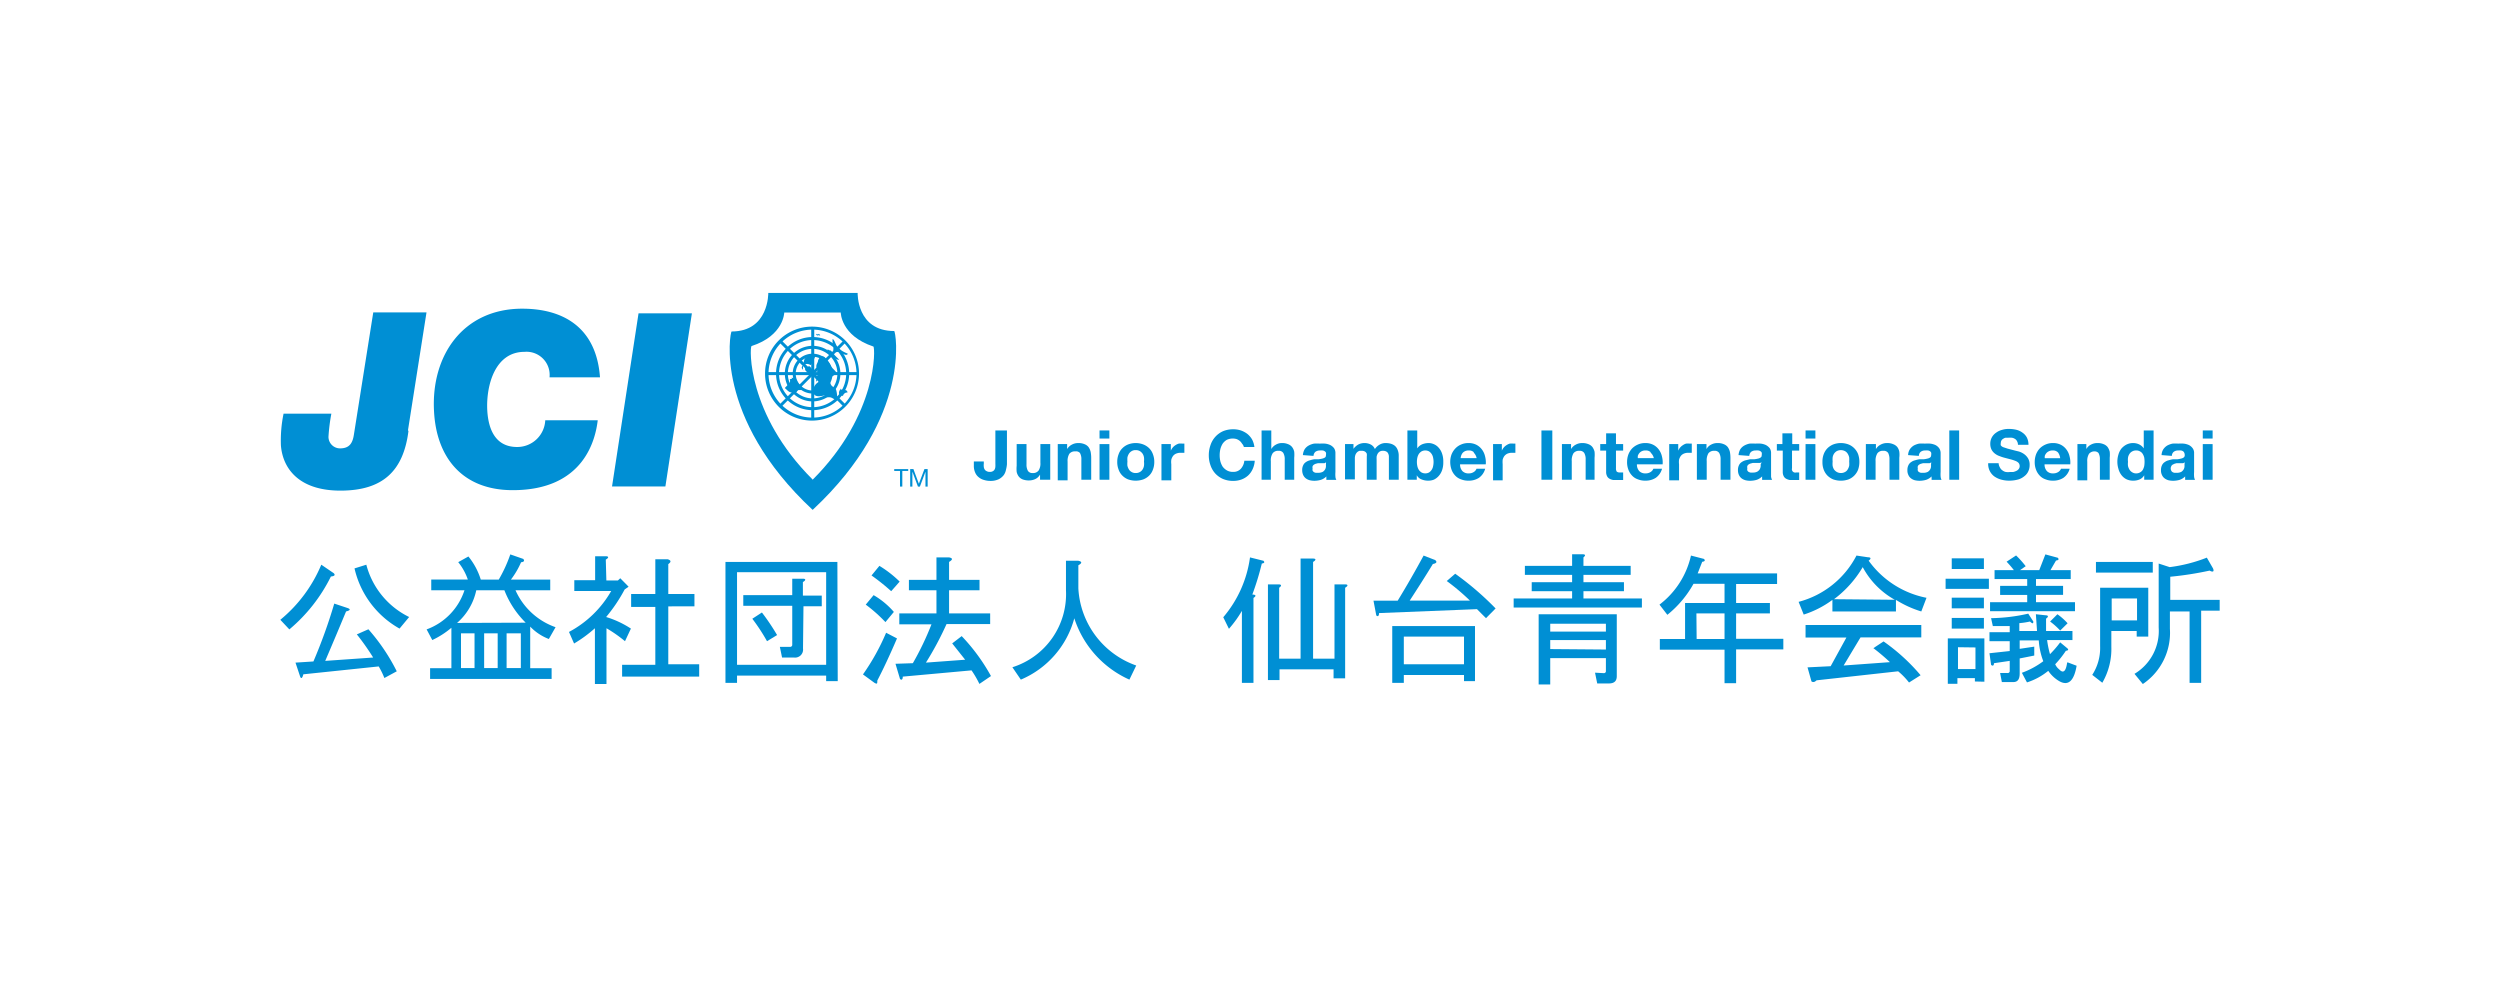<svg xmlns="http://www.w3.org/2000/svg" viewBox="0 0 216 85"><defs><style>.cls-1{fill:#fff;}.cls-2,.cls-3{fill:#008fd4;}.cls-2{fill-rule:evenodd;}</style></defs><g id="レイヤー_2" data-name="レイヤー 2"><g id="CP"><rect class="cls-1" width="216" height="85"/><path class="cls-2" d="M70.54,28.89c0,.08.06.11.14.09s-.09-.18-.2-.11,0,0,0,0"/><path class="cls-3" d="M35.29,37.25c-.44,3.44-2.21,5.14-5.88,5.14s-5-2-5.14-3.92a11.48,11.48,0,0,1,.23-2.73h4.13a15.78,15.78,0,0,0-.25,2,1,1,0,0,0,1,1c.82,0,1.09-.46,1.2-1.21l1.67-10.54h4.6l-1.6,10.18"/><path class="cls-3" d="M51.64,36.35c-.19,1.53-1.12,6-7.34,6-4.34,0-6.59-2.81-6.8-6.81-.27-4.85,2.53-8.87,7.62-8.87,3.34,0,6.39,1.45,6.72,5.93H47.48a2,2,0,0,0-2.17-2.2c-2.56,0-3.32,2.94-3.21,5.05.07,1.24.47,3.17,2.58,3.17a2.42,2.42,0,0,0,2.43-2.31h4.53"/><polygon class="cls-3" points="55.17 27.07 59.78 27.07 57.49 42.03 52.88 42.03 55.17 27.07"/><polygon class="cls-3" points="77.76 40.69 77.26 40.69 77.26 40.53 78.47 40.53 78.47 40.69 77.96 40.69 77.96 42.04 77.76 42.04 77.76 40.69"/><polygon class="cls-3" points="78.64 40.53 78.92 40.53 79.39 41.8 79.87 40.53 80.15 40.53 80.15 42.04 79.96 42.04 79.96 40.78 79.95 40.78 79.48 42.04 79.31 42.04 78.84 40.78 78.83 40.78 78.83 42.04 78.64 42.04 78.64 40.53"/><path class="cls-2" d="M70.19,41.41C64.54,35.77,64.76,30,64.93,29.9,67.73,29,67.76,27,67.76,27h4.88s0,2,2.82,2.94c.17.06.4,5.87-5.25,11.51h0m0,2.6c-8.59-8-7.12-15.41-7-15.41,3.24,0,3.17-3.33,3.17-3.33H74.1S74,28.6,77.26,28.6c.12,0,1.58,7.39-7,15.41Z"/><path class="cls-2" d="M72.06,29.87a1.3,1.3,0,0,1-.13-.3c0-.09,0-.18,0-.26.14-.06.32.59.44.72a2.72,2.72,0,0,0,.87.52c0,.19-.32.09-.42,0a.69.69,0,0,0-.47-.14.62.62,0,0,1-.27,0c-.11-.06-.06-.09-.08-.18a4.2,4.2,0,0,0,0-.51"/><path class="cls-2" d="M70.69,28.89c0,.07.06.11.15.09s-.1-.18-.2-.11l0,0"/><path class="cls-2" d="M71.76,30.29c-.12,0-.32-.2-.26,0s.22.2.3.27.38.57.71.52c-.16-.17-.33-.31-.47-.49a1.88,1.88,0,0,0-.33-.36"/><path class="cls-2" d="M70.78,33c-.13,0-.31.21-.38.31a.91.91,0,0,0-.16.52c.09.55.66.41,1,.33.11.24.29.14.49.17s.34.2.51.21.06-.69,0-.86-.3-.24-.41-.39-.11-.37-.2-.53c-.17-.32-.65,0-.85.14a.34.34,0,0,0-.09.12"/><path class="cls-2" d="M72.65,33.59c-.16.16-.27.47,0,.57s.14,0,.28-.13a.31.31,0,0,1,.29-.11c0-.34-.49-.18-.66-.31"/><path class="cls-2" d="M71.58,32.82a2.56,2.56,0,0,1,.73-.54c-.11-.26-.33-.37-.49-.61a4.87,4.87,0,0,0-.52-.76c-.27-.27-.5-.07-.62.24,0,.13-.11.27-.14.41s0,.23.14.39c-.18.09,0,.31,0,.46-.16,0-.1.16-.11.27s-.12.24,0,.29c0-.21.1-.11.18-.08l.06.08H71"/><path class="cls-2" d="M68.33,32.62a1.39,1.39,0,0,1,.41.12c.09.08.15.31.24.41s.39.24.35.51c-.16.08-.31,0-.45.08s0,.07,0,.09a.7.7,0,0,1-.37.09c-.37,0-.44-.18-.7-.39.13-.2.58-.45.42-.74.09-.08.2,0,.21-.17"/><path class="cls-2" d="M69.38,32a2.63,2.63,0,0,1,.14-1,1,1,0,0,1,1-.29c-.06,0-.31.58-.34.64-.15.31-.12.15-.38.1a.56.56,0,0,0-.47.17c-.14.17,0,.24.08.39"/><path class="cls-2" d="M69.64,31.69c-.31.36.32.59.56.71.14-.25,0-.47-.16-.67s-.21,0-.41,0c0,0,0,0,0,0"/><path class="cls-3" d="M70.22,36.34a4.06,4.06,0,1,1,4-4.06,4.07,4.07,0,0,1-4,4.06m0-7.86A3.8,3.8,0,1,0,74,32.28a3.8,3.8,0,0,0-3.79-3.8"/><path class="cls-3" d="M70.22,35.44a3.16,3.16,0,1,1,3.15-3.16,3.17,3.17,0,0,1-3.15,3.16m0-6.06a2.9,2.9,0,1,0,2.89,2.9,2.9,2.9,0,0,0-2.89-2.9"/><path class="cls-3" d="M70.22,34.68a2.4,2.4,0,1,1,2.39-2.4,2.4,2.4,0,0,1-2.39,2.4m0-4.54a2.14,2.14,0,1,0,2.13,2.14,2.14,2.14,0,0,0-2.13-2.14"/><path class="cls-3" d="M70.22,34a1.72,1.72,0,1,1,1.71-1.72A1.72,1.72,0,0,1,70.22,34m0-3.18a1.46,1.46,0,1,0,1.45,1.46,1.46,1.46,0,0,0-1.45-1.46"/><rect class="cls-3" x="70.09" y="28.34" width="0.26" height="7.86"/><rect class="cls-3" x="66.28" y="32.15" width="7.87" height="0.26"/><polygon class="cls-3" points="67.51 35.15 67.33 34.97 72.89 29.41 73.07 29.59 67.51 35.15"/><rect class="cls-3" x="70.07" y="28.34" width="0.26" height="7.86" transform="translate(-2.27 59.07) rotate(-44.99)"/><path class="cls-3" d="M24.22,53.55a12.27,12.27,0,0,0,3.54-4.76l1.07.73c.16.16.08.26-.24.29A14.09,14.09,0,0,1,25,54.38Zm1.7,4.87-.39-1.17,1.55-.1a45.26,45.26,0,0,0,1.8-5l1.17.39c.26.1.21.2-.15.29Q29,55,28.1,57.1l4.14-.29a20.54,20.54,0,0,0-1.41-2l1-.44A16.92,16.92,0,0,1,34.28,58l-1.07.58a6.77,6.77,0,0,0-.49-1l-6.51.68C26.11,58.64,26,58.67,25.92,58.42Zm5.73-9.63a7,7,0,0,0,3.7,4.52l-.83,1a8,8,0,0,1-3.89-5.2Z"/><path class="cls-3" d="M47.42,55.21a4.42,4.42,0,0,1-1.61-1.07v3.59h1.85v.93H37.16v-.93H39V54.24a7.39,7.39,0,0,1-1.65,1.06l-.49-.92A5.37,5.37,0,0,0,40.13,51H37.26v-.93h3.16a4.93,4.93,0,0,0-.83-1.5l.88-.49a5.9,5.9,0,0,1,1.07,2h1.55a12,12,0,0,0,1-2.18l1.12.39c.13.16.07.26-.19.29a7.12,7.12,0,0,1-.88,1.5h3.4V51h-3A5.93,5.93,0,0,0,48,54.19Zm-2-1.41A8,8,0,0,1,43.58,51H41.15a5.14,5.14,0,0,1-1.66,2.82ZM41,54.72H39.83v3H41Zm2,0H41.83v3H43Zm2,0H43.77v3H45Z"/><path class="cls-3" d="M52.39,50.15h1l.2-.19.72.73-.34.24a13.78,13.78,0,0,1-1.6,2.38,8.32,8.32,0,0,1,2.14,1L54,55.4a12,12,0,0,0-1.6-1.12V59.1h-1V54.28a11.34,11.34,0,0,1-1.8,1.32l-.44-1a9.14,9.14,0,0,0,3.65-3.54H49.62v-.93h1.8V48.06h.92c.26,0,.28.13,0,.29Zm5.35-1.41v2.58H60v1.07H57.74v5h2.67v1.07H53.75V57.44h2.87v-5H54.53V51.32h2.09v-3h1.07C58,48.42,58,48.55,57.74,48.74Z"/><path class="cls-3" d="M72.38,58.85h-1v-.48H63.68V59h-1V48.55h9.67Zm-1-1.41v-8H63.68v8Zm-2-1.41a.69.69,0,0,1-.78.78H67.57l-.19-.92h.87a.18.18,0,0,0,.2-.2V52.34H64.22v-.92h4.23V50h.92c.26,0,.28.13,0,.29v1.17H71v.92H69.42Zm-3.55-3.11a18.89,18.89,0,0,1,1.31,1.95l-.87.53A16.49,16.49,0,0,0,65,53.46Z"/><path class="cls-3" d="M77.5,55.16c-.64,1.49-1.21,2.7-1.7,3.64,0,.26,0,.33-.24.2l-1-.73a19.17,19.17,0,0,0,2-3.6Zm-1-1.41a12.74,12.74,0,0,0-1.7-1.51l.68-.82a6.89,6.89,0,0,1,1.75,1.45ZM77,51.08a18.72,18.72,0,0,0-1.7-1.36l.68-.83a9.55,9.55,0,0,1,1.75,1.36ZM83.39,57l-1.12-1.41.82-.63a16.56,16.56,0,0,1,2.53,3.45l-1,.68a8.65,8.65,0,0,0-.68-1.17L78,58.46c0,.26-.11.33-.24.2l-.39-1.31,1.5-.05a24.71,24.71,0,0,0,1.61-3.36H77.7V53h3.21V51H78.53V50.1h2.38V48.16H82c.32.06.34.19,0,.39V50.1h2.63V51H82v2h3.55v.92H81.78A27.23,27.23,0,0,1,80,57.25Z"/><path class="cls-3" d="M92.1,48.45h1.07c.32.07.34.2,0,.39v2a7.49,7.49,0,0,0,5,6.66l-.59,1.22a8.76,8.76,0,0,1-4.76-5.3,8,8,0,0,1-4.62,5.3l-.73-1.07A6.62,6.62,0,0,0,92.1,51Z"/><path class="cls-3" d="M108.2,51.37c.32,0,.36.13.1.29V59h-1V52.78a10,10,0,0,1-1.12,1.55l-.49-1A10.07,10.07,0,0,0,108,48.16l1.16.29c.13.13.08.21-.14.24A23.36,23.36,0,0,1,108.2,51.37Zm5.25-3.11c.26,0,.28.13,0,.29v8.36h1.85V50.49h.92c.26,0,.27.13,0,.29v7.83h-1v-.78h-4.67v.93h-1V50.49h.92c.26,0,.28.13.05.29v6.13h1.85V48.26Z"/><path class="cls-3" d="M128.39,53.41l-.78-.78-8.46.34c0,.26-.11.33-.24.2l-.24-1.27h2.09Q121.92,50,123,48l1,.39c.19.16.12.28-.2.34-.65,1.07-1.33,2.13-2,3.16l5.2,0A18.9,18.9,0,0,0,125,50.2l.73-.63a25.84,25.84,0,0,1,3.49,3Zm-1.9,5.44v-.53h-5.2V59h-1V54.09h7.15v4.76Zm-5.2-1.46h5.2V55h-5.2Z"/><path class="cls-3" d="M136.81,48.16v.73h4.08v.78h-4.08v.63h3.5v.78h-3.5v.63h5.05v.78H130.78v-.78h5.05v-.63h-3.49V50.3h3.49v-.63h-4.08v-.78h4.08v-1h.93C137,47.9,137,48,136.81,48.16Zm1.75,10a.17.17,0,0,0,.19-.19V56.86h-4.81v2.28h-1V53.07h6.75v5.35c0,.42-.22.63-.68.63H138l-.19-.93Zm.19-3.59v-.68h-4.81v.68Zm0,1.55V55.3h-4.81v.78Z"/><path class="cls-3" d="M144.06,53.12l-.68-.88A7.34,7.34,0,0,0,146.1,48l1.12.29c.13.13.08.22-.15.25l-.39,1h6.86v.92H150V52.1h2.92V53H150v2.19h4.08v.92H150v2.92h-1V56.13h-5.59v-.92h2.18V52.1H149V50.44h-2.68A9.15,9.15,0,0,1,144.06,53.12Zm2.53,2.09H149V53h-2.43Z"/><path class="cls-3" d="M166,52.83a9,9,0,0,1-2.19-1v1h-5.49v-1a8.47,8.47,0,0,1-2.48,1.27L155.4,52a7.88,7.88,0,0,0,5-4l1,.15c.26,0,.28.13.05.29a8.05,8.05,0,0,0,5,3.21ZM164,58l-7.05.78c-.16.16-.31.19-.44.09l-.34-1.21,2-.1,1.36-2.48H156V54h10v1.07h-5.25l-1.46,2.43,4-.29A17.52,17.52,0,0,0,161.86,56l.88-.58a16.68,16.68,0,0,1,3.2,2.92l-1,.63A6.24,6.24,0,0,0,164,58Zm-.29-6.18A7,7,0,0,1,160.94,49a9.46,9.46,0,0,1-2.48,2.77Z"/><path class="cls-3" d="M171.84,50.88H168.1V50h3.74Zm-1.21,8v-.29h-1.51v.49h-.83V55.16h3.16V58.9Zm-2-9.72v-.92h2.78v.92Zm2.78,3.4h-2.78v-.92h2.78Zm0,1.75h-2.78v-.92h2.78Zm-2.24,1.61v1.89h1.51V55.94Zm10.11-3.89v.78h-7.34v-.78h3.21v-.63h-2.34v-.78h2.34v-.59h-2.82v-.77H174a8.93,8.93,0,0,0-.63-.73l.82-.54a8.5,8.5,0,0,1,.83.93l-.49.34h1.66l.53-1.36,1.07.29q.19.2-.15.24l-.48.83h1.75v.77h-3v.59h2.34v.78h-2.34v.63Zm-.63,5.2.77.29c-.22,1.3-.71,1.75-1.45,1.36a2.91,2.91,0,0,1-1-.92,5.58,5.58,0,0,1-1.84,1l-.44-.83a7.18,7.18,0,0,0,1.85-1,6.09,6.09,0,0,1-.39-1.8h-1.65v.73l1.26-.19v.77l-1.26.25v1.31c0,.49-.18.73-.54.73h-1l-.15-.78h.64a.17.17,0,0,0,.19-.19V57.1l-1.36.2c0,.22-.12.27-.25.14l-.14-1,1.75-.19V55.4h-1.75v-.78h1.75v-.53l-1.46,0-.15-.68a15.35,15.35,0,0,0,3.21-.39l.44.68c0,.19-.07.21-.29,0a6.66,6.66,0,0,1-.92.14v.68H176l-.1-1.45.83.09c.26,0,.28.13.05.29l0,1.07h2.28v.78h-2.19a8.35,8.35,0,0,0,.25,1.22A9.09,9.09,0,0,0,178,55.5l.59.49c.16.13.13.21-.1.24a8.27,8.27,0,0,1-.92,1.16,1.12,1.12,0,0,0,.34.44C178.27,58.22,178.5,58,178.6,57.25ZM178,54.48a6.23,6.23,0,0,0-.87-.78l.63-.63a5.34,5.34,0,0,1,.88.78Z"/><path class="cls-3" d="M185.61,50.78V55h-1v-.48h-2.19v1.36a5.81,5.81,0,0,1-.78,3.11l-.87-.68a4.27,4.27,0,0,0,.68-2.48V50.78Zm-4.52-1.31v-.92H186v.92Zm3.55,4.13V51.71h-2.19V53.6ZM187.46,49a13.3,13.3,0,0,0,3.21-.82l.53.92c.13.29,0,.36-.29.2a28.58,28.58,0,0,1-3.4.53v2h4.27v.93h-1.6V59h-1V52.83h-1.7v1.5a5.34,5.34,0,0,1-2.34,4.77l-.72-.88a4.32,4.32,0,0,0,2.09-4V48.69Z"/><path class="cls-3" d="M86.92,40.57a1.2,1.2,0,0,1-.19.47,1.29,1.29,0,0,1-.43.36,1.63,1.63,0,0,1-.76.15,1.82,1.82,0,0,1-.52-.08,1.2,1.2,0,0,1-.45-.23,1,1,0,0,1-.31-.4,1.4,1.4,0,0,1-.12-.6v-.37H85v.19a1.2,1.2,0,0,0,0,.28.52.52,0,0,0,.08.23.39.39,0,0,0,.17.14.51.51,0,0,0,.27.06.45.45,0,0,0,.28-.07.35.35,0,0,0,.15-.17A.56.56,0,0,0,86,40.3a1.85,1.85,0,0,0,0-.23V37.19H87v2.92A2.6,2.6,0,0,1,86.92,40.57Z"/><path class="cls-3" d="M89.86,41.45V41h0a.91.91,0,0,1-.41.39,1.28,1.28,0,0,1-.53.12,1.49,1.49,0,0,1-.56-.09.8.8,0,0,1-.34-.25,1,1,0,0,1-.18-.4,2.81,2.81,0,0,1,0-.53V38.37h.85v1.74a1.1,1.1,0,0,0,.12.57.45.45,0,0,0,.42.19.58.58,0,0,0,.5-.21,1.1,1.1,0,0,0,.16-.68V38.37h.85v3.08Z"/><path class="cls-3" d="M92.2,38.37v.43h0a1,1,0,0,1,.42-.39,1.12,1.12,0,0,1,.53-.13,1.34,1.34,0,0,1,.56.1.8.8,0,0,1,.34.25,1.22,1.22,0,0,1,.18.4,2.78,2.78,0,0,1,.05.52v1.9h-.85V39.71a1.08,1.08,0,0,0-.12-.57A.45.45,0,0,0,92.9,39a.6.6,0,0,0-.51.21,1.18,1.18,0,0,0-.15.68v1.61h-.85V38.37Z"/><path class="cls-3" d="M95,37.89v-.7h.85v.7Zm.85.48v3.08H95V38.37Z"/><path class="cls-3" d="M96.65,39.24a1.34,1.34,0,0,1,.32-.51,1.45,1.45,0,0,1,.5-.33,1.85,1.85,0,0,1,1.31,0,1.5,1.5,0,0,1,.51.33,1.34,1.34,0,0,1,.32.51,1.81,1.81,0,0,1,.12.67,1.78,1.78,0,0,1-.12.67,1.34,1.34,0,0,1-.32.51,1.5,1.5,0,0,1-.51.33,2,2,0,0,1-1.31,0,1.45,1.45,0,0,1-.5-.33,1.34,1.34,0,0,1-.32-.51,1.78,1.78,0,0,1-.12-.67A1.81,1.81,0,0,1,96.65,39.24Zm.76,1a1,1,0,0,0,.13.32.61.61,0,0,0,.23.22.64.64,0,0,0,.36.09.67.67,0,0,0,.59-.31.82.82,0,0,0,.12-.32,1.37,1.37,0,0,0,0-.36,1.47,1.47,0,0,0,0-.36.82.82,0,0,0-.12-.32.8.8,0,0,0-.23-.22.69.69,0,0,0-.36-.09.64.64,0,0,0-.36.09.69.69,0,0,0-.23.22,1,1,0,0,0-.13.32,2.19,2.19,0,0,0,0,.36A2,2,0,0,0,97.41,40.27Z"/><path class="cls-3" d="M101.16,38.37v.57h0a1,1,0,0,1,.39-.47,1.11,1.11,0,0,1,.29-.14,1.06,1.06,0,0,1,.31,0l.18,0v.79l-.14,0H102a1,1,0,0,0-.4.08.67.67,0,0,0-.26.21,1,1,0,0,0-.14.31,1.61,1.61,0,0,0,0,.39v1.39h-.85V38.37Z"/><path class="cls-3" d="M107.31,38.33a.91.91,0,0,0-.2-.24,1,1,0,0,0-.29-.16A1.21,1.21,0,0,0,106,38a1.13,1.13,0,0,0-.36.33,1.67,1.67,0,0,0-.2.47,2.35,2.35,0,0,0-.06.54,2.24,2.24,0,0,0,.06.52,1.73,1.73,0,0,0,.2.46,1.22,1.22,0,0,0,.36.32,1,1,0,0,0,.54.13.85.85,0,0,0,.67-.27,1.22,1.22,0,0,0,.3-.69h.9a2,2,0,0,1-.18.72,1.71,1.71,0,0,1-.39.55,1.8,1.8,0,0,1-.58.35,2.09,2.09,0,0,1-.72.12,2.23,2.23,0,0,1-.88-.17,2,2,0,0,1-.66-.47,2,2,0,0,1-.41-.7,2.49,2.49,0,0,1-.15-.87,2.6,2.6,0,0,1,.15-.89,2,2,0,0,1,1.07-1.19,2.23,2.23,0,0,1,.88-.17,2.09,2.09,0,0,1,.67.1,2,2,0,0,1,.56.3,1.74,1.74,0,0,1,.41.48,1.9,1.9,0,0,1,.2.65h-.91A.65.65,0,0,0,107.31,38.33Z"/><path class="cls-3" d="M109.84,37.19V38.8h0a1,1,0,0,1,.41-.39,1,1,0,0,1,.49-.13,1.31,1.31,0,0,1,.56.1.8.8,0,0,1,.34.25,1,1,0,0,1,.18.4,2.78,2.78,0,0,1,0,.52v1.9H111V39.71a1.08,1.08,0,0,0-.12-.57.45.45,0,0,0-.42-.19.58.58,0,0,0-.5.21,1.1,1.1,0,0,0-.16.68v1.61H109V37.19Z"/><path class="cls-3" d="M112.57,39.32a1.18,1.18,0,0,1,.15-.5,1,1,0,0,1,.34-.32,1.57,1.57,0,0,1,.46-.17,2.94,2.94,0,0,1,.51,0,2.56,2.56,0,0,1,.47,0,1.43,1.43,0,0,1,.43.12,1,1,0,0,1,.33.27.75.75,0,0,1,.12.45v1.61a2.6,2.6,0,0,0,0,.4.62.62,0,0,0,.08.28h-.86a.57.57,0,0,1,0-.14.78.78,0,0,1,0-.16,1.15,1.15,0,0,1-.48.3,2.1,2.1,0,0,1-.56.08,1.77,1.77,0,0,1-.41-.05,1,1,0,0,1-.34-.17.8.8,0,0,1-.22-.29,1,1,0,0,1-.08-.41.91.91,0,0,1,.09-.43.64.64,0,0,1,.24-.27,1,1,0,0,1,.34-.15,2.34,2.34,0,0,1,.38-.09l.37,0a2.79,2.79,0,0,0,.33-.06.7.7,0,0,0,.23-.1.23.23,0,0,0,.07-.2.46.46,0,0,0,0-.22.28.28,0,0,0-.12-.12.35.35,0,0,0-.17-.06.78.78,0,0,0-.22,0,.67.67,0,0,0-.39.11.48.48,0,0,0-.17.36Zm2,.62a.41.41,0,0,1-.13.08l-.17,0-.2,0-.2,0-.19.05a.8.8,0,0,0-.16.08.35.35,0,0,0-.11.13.4.4,0,0,0,0,.2.38.38,0,0,0,0,.19.43.43,0,0,0,.11.12.49.49,0,0,0,.17.06l.2,0a.87.87,0,0,0,.39-.08.58.58,0,0,0,.28-.44,1.42,1.42,0,0,0,0-.19Z"/><path class="cls-3" d="M116.94,38.37v.41h0a1.32,1.32,0,0,1,.41-.37,1.13,1.13,0,0,1,.54-.13,1.18,1.18,0,0,1,.53.12.77.77,0,0,1,.37.4,1.16,1.16,0,0,1,.37-.36,1,1,0,0,1,.56-.16,1.63,1.63,0,0,1,.45.06,1,1,0,0,1,.36.19.86.86,0,0,1,.23.35,1.29,1.29,0,0,1,.09.51v2.06H120V39.7c0-.1,0-.2,0-.29a.61.61,0,0,0-.07-.24.35.35,0,0,0-.16-.16.55.55,0,0,0-.28-.06.5.5,0,0,0-.29.07.58.58,0,0,0-.17.18.92.92,0,0,0-.09.25,2.64,2.64,0,0,0,0,.28v1.72h-.85v-2a1,1,0,0,0,0-.25.43.43,0,0,0-.15-.18.53.53,0,0,0-.31-.07l-.16,0a.58.58,0,0,0-.19.1.66.66,0,0,0-.16.22.9.9,0,0,0-.06.36v1.79h-.85V38.37Z"/><path class="cls-3" d="M122.45,37.19v1.55h0a1,1,0,0,1,.42-.35,1.51,1.51,0,0,1,.56-.11,1.13,1.13,0,0,1,.46.1,1.11,1.11,0,0,1,.4.29,1.41,1.41,0,0,1,.3.51,2,2,0,0,1,.11.73,2,2,0,0,1-.11.73,1.45,1.45,0,0,1-.3.5,1.27,1.27,0,0,1-.4.3,1.29,1.29,0,0,1-.46.09,1.48,1.48,0,0,1-.61-.11.76.76,0,0,1-.41-.36h0v.39h-.81V37.19Zm1.37,2.35a.83.83,0,0,0-.13-.32.77.77,0,0,0-.22-.22.67.67,0,0,0-.33-.08.66.66,0,0,0-.32.08.8.8,0,0,0-.23.22,1,1,0,0,0-.13.32,1.73,1.73,0,0,0,0,.74,1,1,0,0,0,.13.32.8.8,0,0,0,.23.22.66.66,0,0,0,.32.08.67.67,0,0,0,.33-.08.77.77,0,0,0,.22-.22.83.83,0,0,0,.13-.32,1.73,1.73,0,0,0,0-.74Z"/><path class="cls-3" d="M126.36,40.71a.72.72,0,0,0,.55.19.74.74,0,0,0,.44-.13.53.53,0,0,0,.22-.27h.75a1.4,1.4,0,0,1-.55.79,1.61,1.61,0,0,1-.9.24,1.67,1.67,0,0,1-.65-.12,1.22,1.22,0,0,1-.5-.33,1.45,1.45,0,0,1-.31-.51,2,2,0,0,1-.11-.66,1.91,1.91,0,0,1,.11-.64,1.65,1.65,0,0,1,.33-.52,1.44,1.44,0,0,1,.49-.34,1.53,1.53,0,0,1,.64-.13,1.47,1.47,0,0,1,.69.15,1.38,1.38,0,0,1,.48.41,1.52,1.52,0,0,1,.27.59,2,2,0,0,1,.06.69h-2.22A.82.82,0,0,0,126.36,40.71Zm1-1.62a.59.59,0,0,0-.46-.17.71.71,0,0,0-.34.07.6.6,0,0,0-.21.17.85.85,0,0,0-.15.42h1.38A.89.89,0,0,0,127.31,39.09Z"/><path class="cls-3" d="M129.76,38.37v.57h0a1,1,0,0,1,.39-.47,1.11,1.11,0,0,1,.29-.14,1.06,1.06,0,0,1,.31,0l.18,0v.79l-.14,0h-.16a1,1,0,0,0-.4.08.75.75,0,0,0-.26.21,1,1,0,0,0-.14.31,2.34,2.34,0,0,0,0,.39v1.39H129V38.37Z"/><path class="cls-3" d="M134.12,37.19v4.26h-.94V37.19Z"/><path class="cls-3" d="M135.74,38.37v.43h0a1,1,0,0,1,.42-.39,1.12,1.12,0,0,1,.53-.13,1.34,1.34,0,0,1,.56.1.8.8,0,0,1,.34.25,1.22,1.22,0,0,1,.18.4,2.82,2.82,0,0,1,0,.52v1.9H137V39.71a1.08,1.08,0,0,0-.12-.57.46.46,0,0,0-.43-.19.59.59,0,0,0-.5.21,1.18,1.18,0,0,0-.15.68v1.61h-.85V38.37Z"/><path class="cls-3" d="M140.24,38.37v.56h-.62v1.53a.47.47,0,0,0,.07.29.42.42,0,0,0,.29.07h.26v.65a1.57,1.57,0,0,1-.24,0h-.25l-.38,0a1,1,0,0,1-.31-.11.5.5,0,0,1-.21-.22.78.78,0,0,1-.08-.37V38.93h-.51v-.56h.51v-.93h.85v.93Z"/><path class="cls-3" d="M141.64,40.71a.71.71,0,0,0,.54.19.75.75,0,0,0,.45-.13.58.58,0,0,0,.22-.27h.75a1.4,1.4,0,0,1-.55.79,1.63,1.63,0,0,1-.9.24,1.67,1.67,0,0,1-.65-.12,1.22,1.22,0,0,1-.5-.33,1.45,1.45,0,0,1-.31-.51,1.76,1.76,0,0,1-.11-.66,1.91,1.91,0,0,1,.11-.64,1.62,1.62,0,0,1,.32-.52,1.58,1.58,0,0,1,.5-.34,1.53,1.53,0,0,1,.64-.13,1.47,1.47,0,0,1,.69.15,1.38,1.38,0,0,1,.48.41,1.52,1.52,0,0,1,.27.59,2,2,0,0,1,.06.69h-2.22A.82.82,0,0,0,141.64,40.71Zm1-1.62a.59.59,0,0,0-.46-.17.69.69,0,0,0-.34.07.6.6,0,0,0-.21.17.68.68,0,0,0-.12.22.75.75,0,0,0,0,.2h1.38A.89.89,0,0,0,142.59,39.09Z"/><path class="cls-3" d="M145,38.37v.57h0a1,1,0,0,1,.39-.47,1,1,0,0,1,.28-.14,1.12,1.12,0,0,1,.31,0l.19,0v.79l-.14,0h-.17a.93.93,0,0,0-.39.08.67.67,0,0,0-.26.21,1,1,0,0,0-.14.31,1.61,1.61,0,0,0,0,.39v1.39h-.85V38.37Z"/><path class="cls-3" d="M147.44,38.37v.43h0a.91.91,0,0,1,.41-.39,1.12,1.12,0,0,1,.53-.13,1.31,1.31,0,0,1,.56.1.8.8,0,0,1,.34.25,1.22,1.22,0,0,1,.18.4,2.78,2.78,0,0,1,.05.52v1.9h-.85V39.71a1.08,1.08,0,0,0-.12-.57.45.45,0,0,0-.42-.19.61.61,0,0,0-.51.21,1.18,1.18,0,0,0-.15.68v1.61h-.85V38.37Z"/><path class="cls-3" d="M150.21,39.32a1.18,1.18,0,0,1,.15-.5,1,1,0,0,1,.34-.32,1.61,1.61,0,0,1,.45-.17,2.94,2.94,0,0,1,.51,0,2.59,2.59,0,0,1,.48,0,1.43,1.43,0,0,1,.43.12,1.09,1.09,0,0,1,.33.27.75.75,0,0,1,.12.45v1.61c0,.14,0,.27,0,.4a.77.77,0,0,0,.09.28h-.86a.57.57,0,0,1,0-.14.78.78,0,0,1,0-.16,1.22,1.22,0,0,1-.48.3,2.1,2.1,0,0,1-.56.08,1.7,1.7,0,0,1-.41-.05,1,1,0,0,1-.34-.17.8.8,0,0,1-.22-.29,1,1,0,0,1-.08-.41.91.91,0,0,1,.09-.43.64.64,0,0,1,.24-.27,1,1,0,0,1,.33-.15l.38-.09.38,0a2.79,2.79,0,0,0,.33-.06.56.56,0,0,0,.22-.1.21.21,0,0,0,.08-.2.46.46,0,0,0,0-.22.28.28,0,0,0-.12-.12.35.35,0,0,0-.18-.06.68.68,0,0,0-.21,0,.65.65,0,0,0-.39.11.48.48,0,0,0-.17.36Zm2,.62A.41.41,0,0,1,152,40l-.18,0-.19,0-.2,0-.19.05a.6.6,0,0,0-.16.08.35.35,0,0,0-.11.13.4.4,0,0,0,0,.2.38.38,0,0,0,0,.19.32.32,0,0,0,.11.12.49.49,0,0,0,.17.06l.2,0a.8.8,0,0,0,.38-.08.68.68,0,0,0,.21-.2.75.75,0,0,0,.08-.24,1.42,1.42,0,0,0,0-.19Z"/><path class="cls-3" d="M155.45,38.37v.56h-.62v1.53a.29.29,0,0,0,.36.36h.26v.65a1.57,1.57,0,0,1-.24,0H155l-.37,0a1,1,0,0,1-.31-.11.5.5,0,0,1-.21-.22.78.78,0,0,1-.08-.37V38.93h-.51v-.56H154v-.93h.85v.93Z"/><path class="cls-3" d="M156,37.89v-.7h.85v.7Zm.85.48v3.08H156V38.37Z"/><path class="cls-3" d="M157.57,39.24a1.48,1.48,0,0,1,.32-.51,1.56,1.56,0,0,1,.5-.33,1.87,1.87,0,0,1,1.32,0,1.45,1.45,0,0,1,.5.33,1.5,1.5,0,0,1,.33.51,2,2,0,0,1,.11.67,2,2,0,0,1-.11.67,1.5,1.5,0,0,1-.33.51,1.45,1.45,0,0,1-.5.33,2,2,0,0,1-1.32,0,1.56,1.56,0,0,1-.5-.33,1.48,1.48,0,0,1-.32-.51,1.78,1.78,0,0,1-.11-.67A1.81,1.81,0,0,1,157.57,39.24Zm.77,1a.82.82,0,0,0,.12.32.73.73,0,0,0,.95.22.54.54,0,0,0,.23-.22,1,1,0,0,0,.13-.32,2,2,0,0,0,0-.36,2.19,2.19,0,0,0,0-.36,1,1,0,0,0-.13-.32.61.61,0,0,0-.23-.22.77.77,0,0,0-.72,0,.8.8,0,0,0-.23.22.82.82,0,0,0-.12.32,2.2,2.2,0,0,0,0,.36A2,2,0,0,0,158.34,40.27Z"/><path class="cls-3" d="M162.08,38.37v.43h0a1,1,0,0,1,.42-.39,1.11,1.11,0,0,1,.52-.13,1.28,1.28,0,0,1,.56.1.83.83,0,0,1,.35.25,1,1,0,0,1,.17.4,2.14,2.14,0,0,1,0,.52v1.9h-.85V39.71a1.2,1.2,0,0,0-.11-.57.46.46,0,0,0-.43-.19.58.58,0,0,0-.5.21,1.17,1.17,0,0,0-.16.68v1.61h-.84V38.37Z"/><path class="cls-3" d="M164.86,39.32a1,1,0,0,1,.15-.5,1.12,1.12,0,0,1,.33-.32,1.68,1.68,0,0,1,.46-.17,2.94,2.94,0,0,1,.51,0,2.49,2.49,0,0,1,.47,0,1.5,1.5,0,0,1,.44.12.94.94,0,0,1,.32.27.75.75,0,0,1,.13.45v1.61a2.61,2.61,0,0,0,0,.4.78.78,0,0,0,.08.28h-.86l0-.14a.78.78,0,0,1,0-.16,1.22,1.22,0,0,1-.48.3,2.16,2.16,0,0,1-.56.08,1.86,1.86,0,0,1-.42-.05.94.94,0,0,1-.33-.17.7.7,0,0,1-.22-.29.86.86,0,0,1-.08-.41.91.91,0,0,1,.09-.43.64.64,0,0,1,.24-.27.91.91,0,0,1,.33-.15,2.62,2.62,0,0,1,.38-.09l.38,0a2.29,2.29,0,0,0,.32-.06.55.55,0,0,0,.23-.1.23.23,0,0,0,.08-.2.45.45,0,0,0,0-.22.32.32,0,0,0-.11-.12.35.35,0,0,0-.18-.06.68.68,0,0,0-.21,0,.62.62,0,0,0-.39.11.45.45,0,0,0-.17.36Zm2,.62a.47.47,0,0,1-.14.08l-.17,0-.19,0-.21,0-.18.05a.48.48,0,0,0-.16.08.28.28,0,0,0-.11.13.39.39,0,0,0,0,.2.38.38,0,0,0,0,.19.25.25,0,0,0,.11.12.43.43,0,0,0,.17.06l.19,0a.81.81,0,0,0,.39-.08.63.63,0,0,0,.2-.2.57.57,0,0,0,.08-.24,1.76,1.76,0,0,0,0-.19Z"/><path class="cls-3" d="M169.27,37.19v4.26h-.85V37.19Z"/><path class="cls-3" d="M172.8,40.4a.61.61,0,0,0,.21.24.7.7,0,0,0,.3.14,1.36,1.36,0,0,0,.36,0l.27,0a1.14,1.14,0,0,0,.26-.09.49.49,0,0,0,.21-.16.39.39,0,0,0,.09-.26.42.42,0,0,0-.11-.29.82.82,0,0,0-.29-.17,3.31,3.31,0,0,0-.41-.13l-.46-.12a3.53,3.53,0,0,1-.46-.15,1.34,1.34,0,0,1-.41-.22,1.05,1.05,0,0,1-.29-.34,1.12,1.12,0,0,1-.11-.5,1.15,1.15,0,0,1,.14-.57,1.18,1.18,0,0,1,.37-.4,1.5,1.5,0,0,1,.51-.24,1.87,1.87,0,0,1,.57-.08,2.76,2.76,0,0,1,.65.07,1.48,1.48,0,0,1,.54.25,1.18,1.18,0,0,1,.38.42,1.39,1.39,0,0,1,.14.63h-.91a.57.57,0,0,0-.08-.31.44.44,0,0,0-.18-.2.67.67,0,0,0-.26-.1,1.58,1.58,0,0,0-.32,0l-.23,0a.52.52,0,0,0-.2.09.4.4,0,0,0-.15.14.41.41,0,0,0-.06.23.4.4,0,0,0,0,.2.51.51,0,0,0,.19.15l.39.13.65.17.33.08a1.6,1.6,0,0,1,.42.2,1.27,1.27,0,0,1,.36.37,1.05,1.05,0,0,1,.15.59,1.24,1.24,0,0,1-.11.54,1.09,1.09,0,0,1-.34.43,1.52,1.52,0,0,1-.55.29,2.94,2.94,0,0,1-.77.1,2.59,2.59,0,0,1-.68-.09,1.88,1.88,0,0,1-.59-.27,1.31,1.31,0,0,1-.4-.47,1.34,1.34,0,0,1-.14-.68h.9A.8.8,0,0,0,172.8,40.4Z"/><path class="cls-3" d="M176.86,40.71a.7.7,0,0,0,.54.19.77.77,0,0,0,.45-.13.58.58,0,0,0,.22-.27h.75a1.4,1.4,0,0,1-.55.79,1.63,1.63,0,0,1-.9.24,1.67,1.67,0,0,1-.65-.12,1.22,1.22,0,0,1-.5-.33,1.45,1.45,0,0,1-.31-.51,1.76,1.76,0,0,1-.11-.66,1.91,1.91,0,0,1,.11-.64,1.62,1.62,0,0,1,.32-.52,1.58,1.58,0,0,1,.5-.34,1.53,1.53,0,0,1,.64-.13,1.47,1.47,0,0,1,.69.15,1.38,1.38,0,0,1,.48.41,1.52,1.52,0,0,1,.27.59,2,2,0,0,1,.06.69h-2.22A.82.82,0,0,0,176.86,40.71Zm.95-1.62a.59.59,0,0,0-.46-.17A.69.69,0,0,0,177,39a.6.6,0,0,0-.21.17.68.68,0,0,0-.12.22.75.75,0,0,0,0,.2H178A1,1,0,0,0,177.81,39.09Z"/><path class="cls-3" d="M180.26,38.37v.43h0a.91.91,0,0,1,.41-.39,1.12,1.12,0,0,1,.53-.13,1.31,1.31,0,0,1,.56.1.8.8,0,0,1,.34.25,1.22,1.22,0,0,1,.18.4,2.78,2.78,0,0,1,0,.52v1.9h-.85V39.71a1.08,1.08,0,0,0-.12-.57A.45.45,0,0,0,181,39a.61.61,0,0,0-.51.21,1.18,1.18,0,0,0-.15.68v1.61h-.85V38.37Z"/><path class="cls-3" d="M185.26,41.06a.84.84,0,0,1-.39.36,1.35,1.35,0,0,1-.55.11,1.33,1.33,0,0,1-.61-.13,1.27,1.27,0,0,1-.43-.37,1.53,1.53,0,0,1-.25-.53,2.11,2.11,0,0,1-.09-.62,2.08,2.08,0,0,1,.09-.6,1.52,1.52,0,0,1,.25-.51,1.47,1.47,0,0,1,.43-.35,1.27,1.27,0,0,1,.6-.14,1.2,1.2,0,0,1,.52.12,1,1,0,0,1,.39.34h0V37.19h.85v4.26h-.81v-.39Zm0-1.53a1.07,1.07,0,0,0-.13-.31.56.56,0,0,0-.22-.21.63.63,0,0,0-.35-.09.65.65,0,0,0-.35.09.6.6,0,0,0-.23.22.77.77,0,0,0-.12.31,1.5,1.5,0,0,0,0,.37,1.34,1.34,0,0,0,0,.35,1,1,0,0,0,.13.32.66.66,0,0,0,.24.23.58.58,0,0,0,.33.09.63.63,0,0,0,.35-.09.61.61,0,0,0,.23-.22,1.33,1.33,0,0,0,.12-.32,2.3,2.3,0,0,0,0-.74Z"/><path class="cls-3" d="M186.76,39.32a1,1,0,0,1,.15-.5,1.12,1.12,0,0,1,.33-.32,1.68,1.68,0,0,1,.46-.17,2.94,2.94,0,0,1,.51,0,2.49,2.49,0,0,1,.47,0,1.5,1.5,0,0,1,.44.12.94.94,0,0,1,.32.27.69.69,0,0,1,.13.45v1.61a2.61,2.61,0,0,0,0,.4.78.78,0,0,0,.08.28h-.85a.57.57,0,0,1,0-.14.78.78,0,0,1,0-.16,1.22,1.22,0,0,1-.48.3,2.16,2.16,0,0,1-.56.08,1.86,1.86,0,0,1-.42-.05,1,1,0,0,1-.33-.17.7.7,0,0,1-.22-.29.86.86,0,0,1-.08-.41.91.91,0,0,1,.09-.43.64.64,0,0,1,.24-.27.91.91,0,0,1,.33-.15,2.62,2.62,0,0,1,.38-.09l.38,0a2.29,2.29,0,0,0,.32-.06.55.55,0,0,0,.23-.1.23.23,0,0,0,.08-.2.45.45,0,0,0-.05-.22.26.26,0,0,0-.11-.12.35.35,0,0,0-.18-.06.68.68,0,0,0-.21,0,.62.62,0,0,0-.39.11.45.45,0,0,0-.17.36Zm2,.62a.47.47,0,0,1-.14.08l-.17,0-.19,0-.21,0-.18.05-.16.08a.28.28,0,0,0-.11.13.39.39,0,0,0-.05.2.38.38,0,0,0,.05.19.25.25,0,0,0,.11.12.43.43,0,0,0,.17.06l.19,0a.81.81,0,0,0,.39-.08.63.63,0,0,0,.2-.2.57.57,0,0,0,.08-.24,1.76,1.76,0,0,0,0-.19Z"/><path class="cls-3" d="M190.32,37.89v-.7h.85v.7Zm.85.48v3.08h-.85V38.37Z"/></g></g></svg>